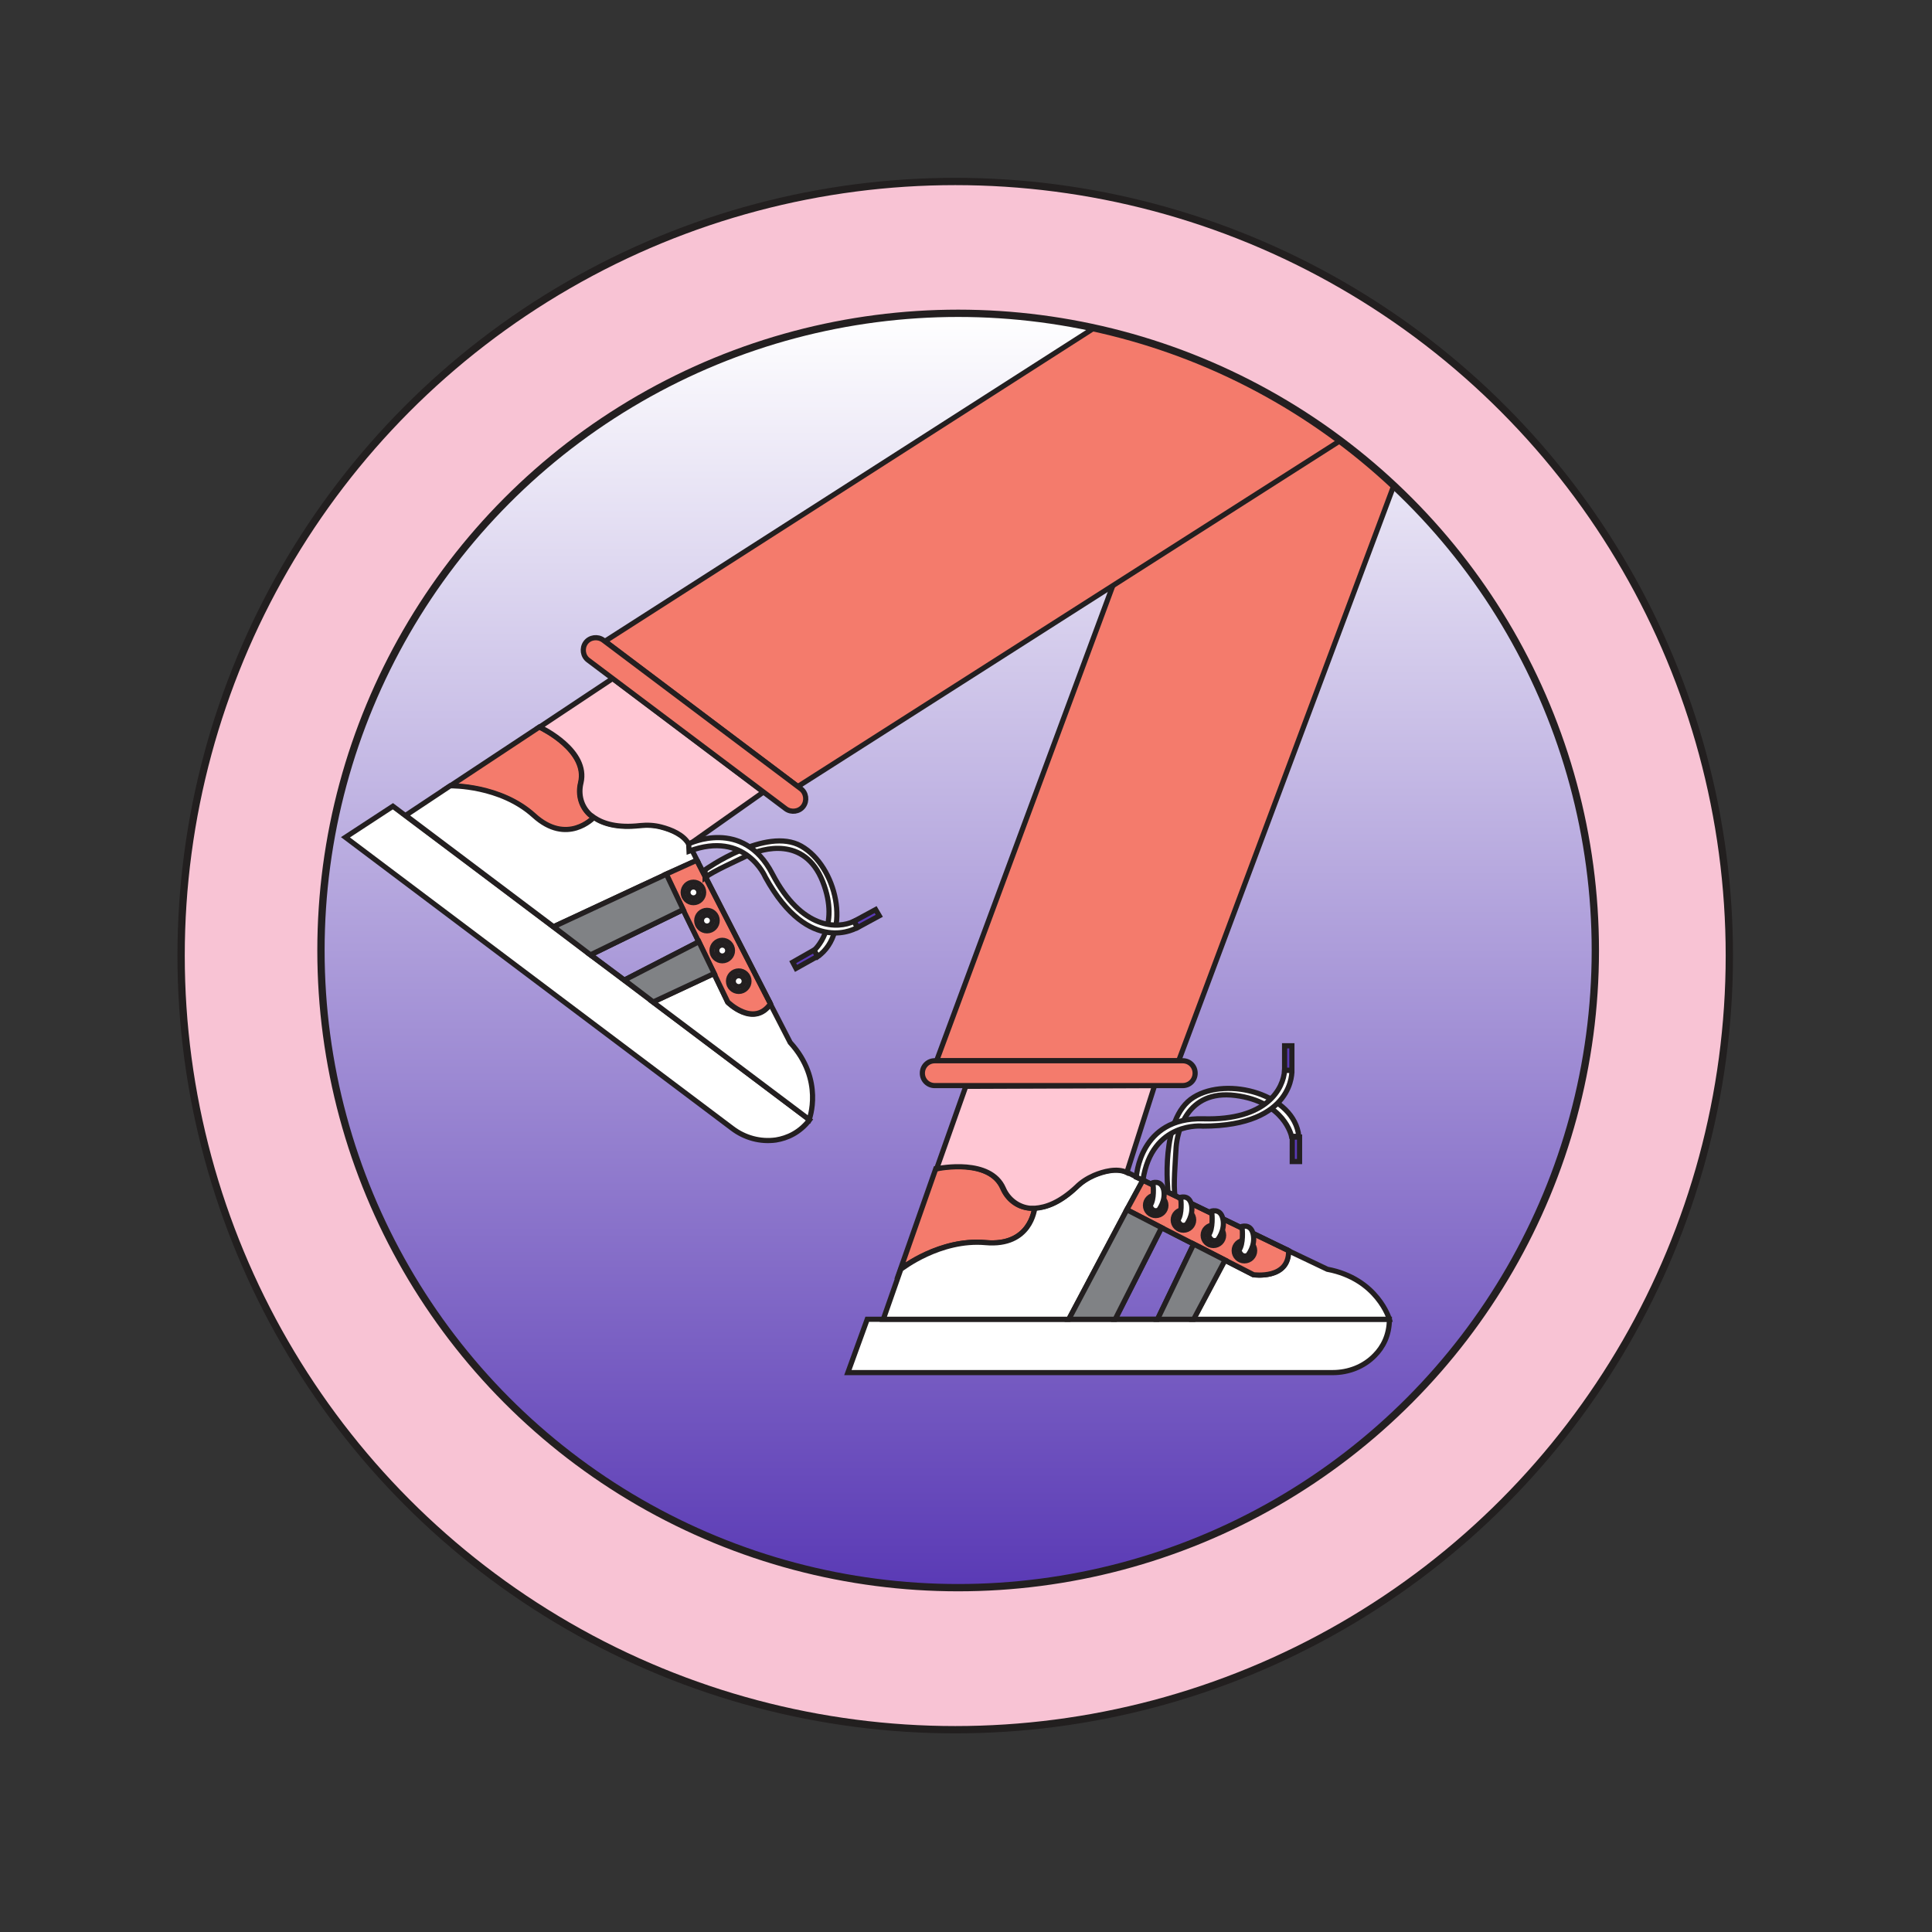 <?xml version="1.0" encoding="utf-8"?>
<!-- Generator: Adobe Illustrator 24.0.2, SVG Export Plug-In . SVG Version: 6.00 Build 0)  -->
<svg version="1.1" id="Layer_2" xmlns="http://www.w3.org/2000/svg" xmlns:xlink="http://www.w3.org/1999/xlink" x="0px" y="0px"
	 viewBox="0 0 529.1 529.1" style="enable-background:new 0 0 529.1 529.1;" xml:space="preserve">
<rect x="0" y="0" width="529.1" height="529.1" fill="#333333" stroke="none"/>
<style type="text/css">
	.st0{fill:#F8C3D4;stroke:#221F1F;stroke-width:2;stroke-miterlimit:10;}
	.st1{fill:url(#SVGID_1_);}
	.st2{clip-path:url(#SVGID_3_);}
	.st3{fill:#FFFFFF;stroke:#231F20;stroke-width:1.417;stroke-miterlimit:10;}
	.st4{fill:#F47B6C;stroke:#231F20;stroke-width:1.417;stroke-miterlimit:10;}
	.st5{fill:#FFC7D4;stroke:#231F20;stroke-width:1.417;stroke-miterlimit:10;}
	.st6{fill:none;stroke:#231F20;stroke-width:1.417;stroke-miterlimit:10;}
	.st7{fill:#808285;stroke:#231F20;stroke-width:1.417;stroke-miterlimit:10;}
	.st8{fill:#5A3AB5;stroke:#231F20;stroke-width:1.417;stroke-miterlimit:10;}
	.st9{fill:none;stroke:#231F20;stroke-width:2;stroke-miterlimit:10;}
</style>
<circle class="st0" cx="261.6" cy="261.7" r="212"/>
<linearGradient id="SVGID_1_" gradientUnits="userSpaceOnUse" x1="3897.623" y1="4299.711" x2="4246.716" y2="4299.711" gradientTransform="matrix(0 1 -1 0 4562.145 -3811.831)">
	<stop  offset="0" style="stop-color:#FFFFFF"/>
	<stop  offset="1" style="stop-color:#5A3AB5"/>
</linearGradient>
<circle class="st1" cx="262.4" cy="260.3" r="174.5"/>
<g>
	<defs>
		<circle id="SVGID_2_" cx="262.4" cy="260.3" r="174.5"/>
	</defs>
	<clipPath id="SVGID_3_">
		<use xlink:href="#SVGID_2_"  style="overflow:visible;"/>
	</clipPath>
	<g class="st2">
		<g>
			<path class="st3" d="M319.9,326.6c0,0-2.4-20.3,7-26.1c9.3-5.8,27.6-0.8,28.8,10.7h-2c0,0-1.9-9.5-15.4-11.2
				c-13.5-1.7-15.9,10.3-16.2,14.1c-0.2,3.8-0.8,10.7-0.3,13.4L319.9,326.6z"/>
			<polygon class="st4" points="353.9,27.9 256.5,290.5 322.8,290.5 421,27.9 			"/>
			<path class="st3" d="M268.2,361.3h-30.7l-5.3,14.6h132.8c4.3,0,8.5-1.6,11.5-4.7c2.2-2.2,4-5.5,4-9.9H268.2z"/>
			<path class="st4" d="M283.3,330.8c0,0.4-1.1,10.7-13.5,9.5c-12.4-1.1-22.9,7-23.2,7.3l9.7-27.6c0.9-0.2,14.7-2.9,18.3,5.4
				c1.3,3,4,5.2,7.3,5.4C282.4,330.8,282.9,330.8,283.3,330.8z"/>
			<path class="st3" d="M313,323.2l-4.4,8.1l-15.9,30h-50.8l4.8-13.7c0,0,0,0,0,0c0.3-0.2,10.8-8.4,23.2-7.3
				c12.4,1.1,13.4-9.2,13.5-9.5c3.1-0.1,7-1.5,11.4-5.8c1.4-1.3,3-2.4,4.8-3.2c2.6-1.1,6.2-2.1,9-0.8L313,323.2z"/>
			<path class="st5" d="M316.2,297.3l-7.6,23.8c-2.7-1.3-6.4-0.3-9,0.8c-1.8,0.8-3.4,1.8-4.8,3.2c-4.5,4.2-8.3,5.6-11.4,5.8
				c-0.5,0-0.9,0-1.3,0c-3.2-0.3-6-2.4-7.3-5.4c-3.6-8.3-17.4-5.6-18.3-5.4l8-22.6L316.2,297.3L316.2,297.3z"/>
			<polygon class="st6" points="326.9,340.7 317,361.3 305.4,361.3 318.1,336.2 			"/>
			<path class="st3" d="M380.5,361.3h-53.7l8.6-16.2l7.8,4c0,0,9.8,1.4,9.6-6.6l10.7,5.1C377.3,350.2,380.5,361.3,380.5,361.3z"/>
			<path class="st6" d="M283.3,330.8C283.3,330.8,283.3,330.8,283.3,330.8"/>
			<path class="st6" d="M256.4,319.9C256.4,320,256.4,320,256.4,319.9"/>
			<path class="st4" d="M352.9,342.5c0.2,8-9.6,6.6-9.6,6.6l-7.8-4l-8.6-4.4l-8.8-4.5l-9.5-4.9l4.4-8.1L352.9,342.5z"/>
			<polygon class="st4" points="352.9,342.5 352.9,342.5 313,323.2 			"/>
			<polygon class="st7" points="335.5,345.1 326.9,361.3 317,361.3 326.9,340.7 			"/>
			<path class="st4" d="M323.9,297.3H256c-1.9,0-3.4-1.5-3.4-3.4l0,0c0-1.9,1.5-3.4,3.4-3.4h67.9c1.9,0,3.4,1.5,3.4,3.4l0,0
				C327.3,295.8,325.8,297.3,323.9,297.3z"/>
			<polygon class="st7" points="318.1,336.2 305.4,361.3 292.7,361.3 308.6,331.3 			"/>
			<g>
				<ellipse class="st3" cx="316.5" cy="330.1" rx="2.8" ry="2.8"/>
				<ellipse class="st3" cx="316.5" cy="330.1" rx="1.5" ry="1.5"/>
				<ellipse class="st3" cx="324.1" cy="334.1" rx="2.8" ry="2.8"/>
				<ellipse class="st3" cx="324.1" cy="334.1" rx="1.5" ry="1.5"/>
				<ellipse class="st3" cx="332.3" cy="338.3" rx="2.8" ry="2.8"/>
				<ellipse class="st3" cx="332.3" cy="338.3" rx="1.5" ry="1.5"/>
				<ellipse class="st3" cx="340.8" cy="342.5" rx="2.8" ry="2.8"/>
				<ellipse class="st3" cx="340.8" cy="342.5" rx="1.5" ry="1.5"/>
			</g>
			<path class="st3" d="M315.8,324.6c0,0,0.4,3.9-0.8,5.5c0,0,0.4,2.1,2.3,1.3c0,0,2-2.5,1.4-5.5c-0.7-3-3.3-1.9-3.3-1.9
				L315.8,324.6z"/>
			<path class="st3" d="M323.4,328.6c0,0,0.4,3.9-0.8,5.5c0,0,0.4,2.1,2.3,1.3c0,0,2-2.5,1.4-5.5c-0.7-3-3.3-1.9-3.3-1.9
				L323.4,328.6z"/>
			<path class="st3" d="M331.9,332.4c0,0,0.4,4.1-0.9,5.8c0,0,0.5,2.2,2.4,1.4c0,0,2.2-2.6,1.5-5.8c-0.7-3.2-3.5-2-3.5-2
				L331.9,332.4z"/>
			<path class="st3" d="M340.2,336.6c0,0,0.4,4.1-0.9,5.8c0,0,0.5,2.2,2.4,1.4c0,0,2.2-2.6,1.5-5.8c-0.7-3.2-3.5-2-3.5-2
				L340.2,336.6z"/>
			<path class="st3" d="M311.2,322.4c0,0,0.8-16.5,18.3-16c17.6,0.5,22-8.4,22.3-13.3h2c0,0,0.9,15.3-24.4,15.3
				c0,0-13.9-1.5-16.4,14.8L311.2,322.4z"/>
			<rect x="351.8" y="286.4" class="st8" width="2" height="6.7"/>
			<rect x="353.9" y="311.4" class="st8" width="2" height="6.7"/>
		</g>
		<g>
			<g>
				<polygon class="st4" points="443,-2 165.7,175.6 218.5,215.4 459.5,61.7 				"/>
				<path class="st3" d="M132.1,239.2l-24.5-18.4l-13,8.5l105.9,79.7c3.4,2.6,7.7,3.8,12,3.2c3.1-0.5,6.5-2,9.2-5.5L132.1,239.2z"/>
				<path class="st4" d="M162.6,223.9c-0.2,0.3-7.4,7.9-16.5-0.5c-9.2-8.3-22.5-8.1-22.9-8.1l24.5-16.2c0.8,0.4,13.4,6.5,11.3,15.3
					c-0.8,3.2,0.1,6.5,2.5,8.7C161.9,223.3,162.3,223.6,162.6,223.9z"/>
				<path class="st3" d="M190.9,235.6l-8.4,3.8l-30.9,14.4l-40.5-30.5l12.2-8.1c0,0,0,0,0,0c0.4,0,13.7-0.2,22.9,8.1
					c9.1,8.3,16.3,0.7,16.5,0.5c2.5,1.7,6.5,2.9,12.6,2.2c1.9-0.2,3.9-0.1,5.8,0.4c2.7,0.7,6.2,2.1,7.6,4.8L190.9,235.6z"/>
				<path class="st5" d="M209.1,216.9l-20.4,14.4c-1.4-2.7-4.9-4.1-7.6-4.8c-1.9-0.5-3.8-0.6-5.8-0.4c-6.1,0.7-10.1-0.5-12.6-2.2
					c-0.4-0.3-0.7-0.5-1.1-0.8c-2.4-2.2-3.3-5.5-2.5-8.7c2.1-8.8-10.5-14.9-11.3-15.3l20-13.3L209.1,216.9z"/>
				<polygon class="st6" points="191.4,257.9 171,268.4 161.7,261.5 187.1,249.1 				"/>
				<path class="st3" d="M221.6,306.6l-42.8-32.2l16.7-7.8l3.8,7.9c0,0,7,7,11.7,0.5l5.4,10.5C225.8,295.8,221.6,306.6,221.6,306.6z
					"/>
				<line class="st6" x1="162.6" y1="223.9" x2="162.6" y2="223.9"/>
				<path class="st4" d="M211,274.9c-4.6,6.5-11.7-0.5-11.7-0.5l-3.8-7.9l-4.2-8.7l-4.3-8.8l-4.6-9.6l8.4-3.8L211,274.9z"/>
				<polygon class="st4" points="211,274.9 211,274.9 190.9,235.6 				"/>
				<polygon class="st7" points="195.6,266.6 178.9,274.4 171,268.4 191.4,257.9 				"/>
				<path class="st4" d="M215.2,221.5l-54.1-40.7c-1.5-1.1-1.8-3.3-0.7-4.8l0,0c1.1-1.5,3.3-1.8,4.8-0.7l54.1,40.7
					c1.5,1.1,1.8,3.3,0.7,4.8v0C218.9,222.3,216.7,222.6,215.2,221.5z"/>
				<polygon class="st7" points="187.1,249.1 161.7,261.5 151.6,253.8 182.5,239.4 				"/>
				<g>
					
						<ellipse transform="matrix(0.979 -0.205 0.205 0.979 -46.09 44.162)" class="st3" cx="189.9" cy="244.3" rx="2.8" ry="2.8"/>
					
						<ellipse transform="matrix(0.979 -0.205 0.205 0.979 -46.09 44.162)" class="st3" cx="189.9" cy="244.3" rx="1.5" ry="1.5"/>
					
						<ellipse transform="matrix(0.979 -0.205 0.205 0.979 -47.585 45.095)" class="st3" cx="193.6" cy="252" rx="2.8" ry="2.8"/>
					
						<ellipse transform="matrix(0.979 -0.205 0.205 0.979 -47.585 45.095)" class="st3" cx="193.6" cy="252" rx="1.5" ry="1.5"/>
					
						<ellipse transform="matrix(0.979 -0.205 0.205 0.979 -49.19 46.132)" class="st3" cx="197.8" cy="260.2" rx="2.8" ry="2.8"/>
					
						<ellipse transform="matrix(0.979 -0.205 0.205 0.979 -49.19 46.132)" class="st3" cx="197.8" cy="260.2" rx="1.5" ry="1.5"/>
					
						<ellipse transform="matrix(0.979 -0.205 0.205 0.979 -50.802 47.219)" class="st3" cx="202.3" cy="268.6" rx="2.8" ry="2.8"/>
					
						<ellipse transform="matrix(0.979 -0.205 0.205 0.979 -50.802 47.219)" class="st3" cx="202.3" cy="268.6" rx="1.5" ry="1.5"/>
				</g>
				<path class="st3" d="M193.1,238.2c0,0,16.7-11.9,26.3-6.5c9.6,5.4,14,23.6,4.5,30.3l-1-1.7c0,0,7.4-6.3,2.4-18.9
					c-5-12.6-16.7-8.9-20.2-7.3c-3.5,1.7-9.8,4.5-12,6.2L193.1,238.2z"/>
				<path class="st3" d="M188.6,231.1c0,0,14.9-7.3,22.9,8.2c8.1,15.5,18,15.1,22.4,13l0.9,1.7c0,0-13.1,8.2-25.2-13.8
					c0,0-5.4-12.9-20.9-7.1L188.6,231.1z"/>
				<polygon class="st8" points="233.9,252.3 239.8,249.1 240.8,250.8 234.9,254 				"/>
				<polygon class="st8" points="217.1,263.5 222.9,260.2 223.9,261.9 218,265.2 				"/>
			</g>
		</g>
	</g>
</g>
<circle class="st9" cx="262.4" cy="260.3" r="174.5"/>
</svg>
